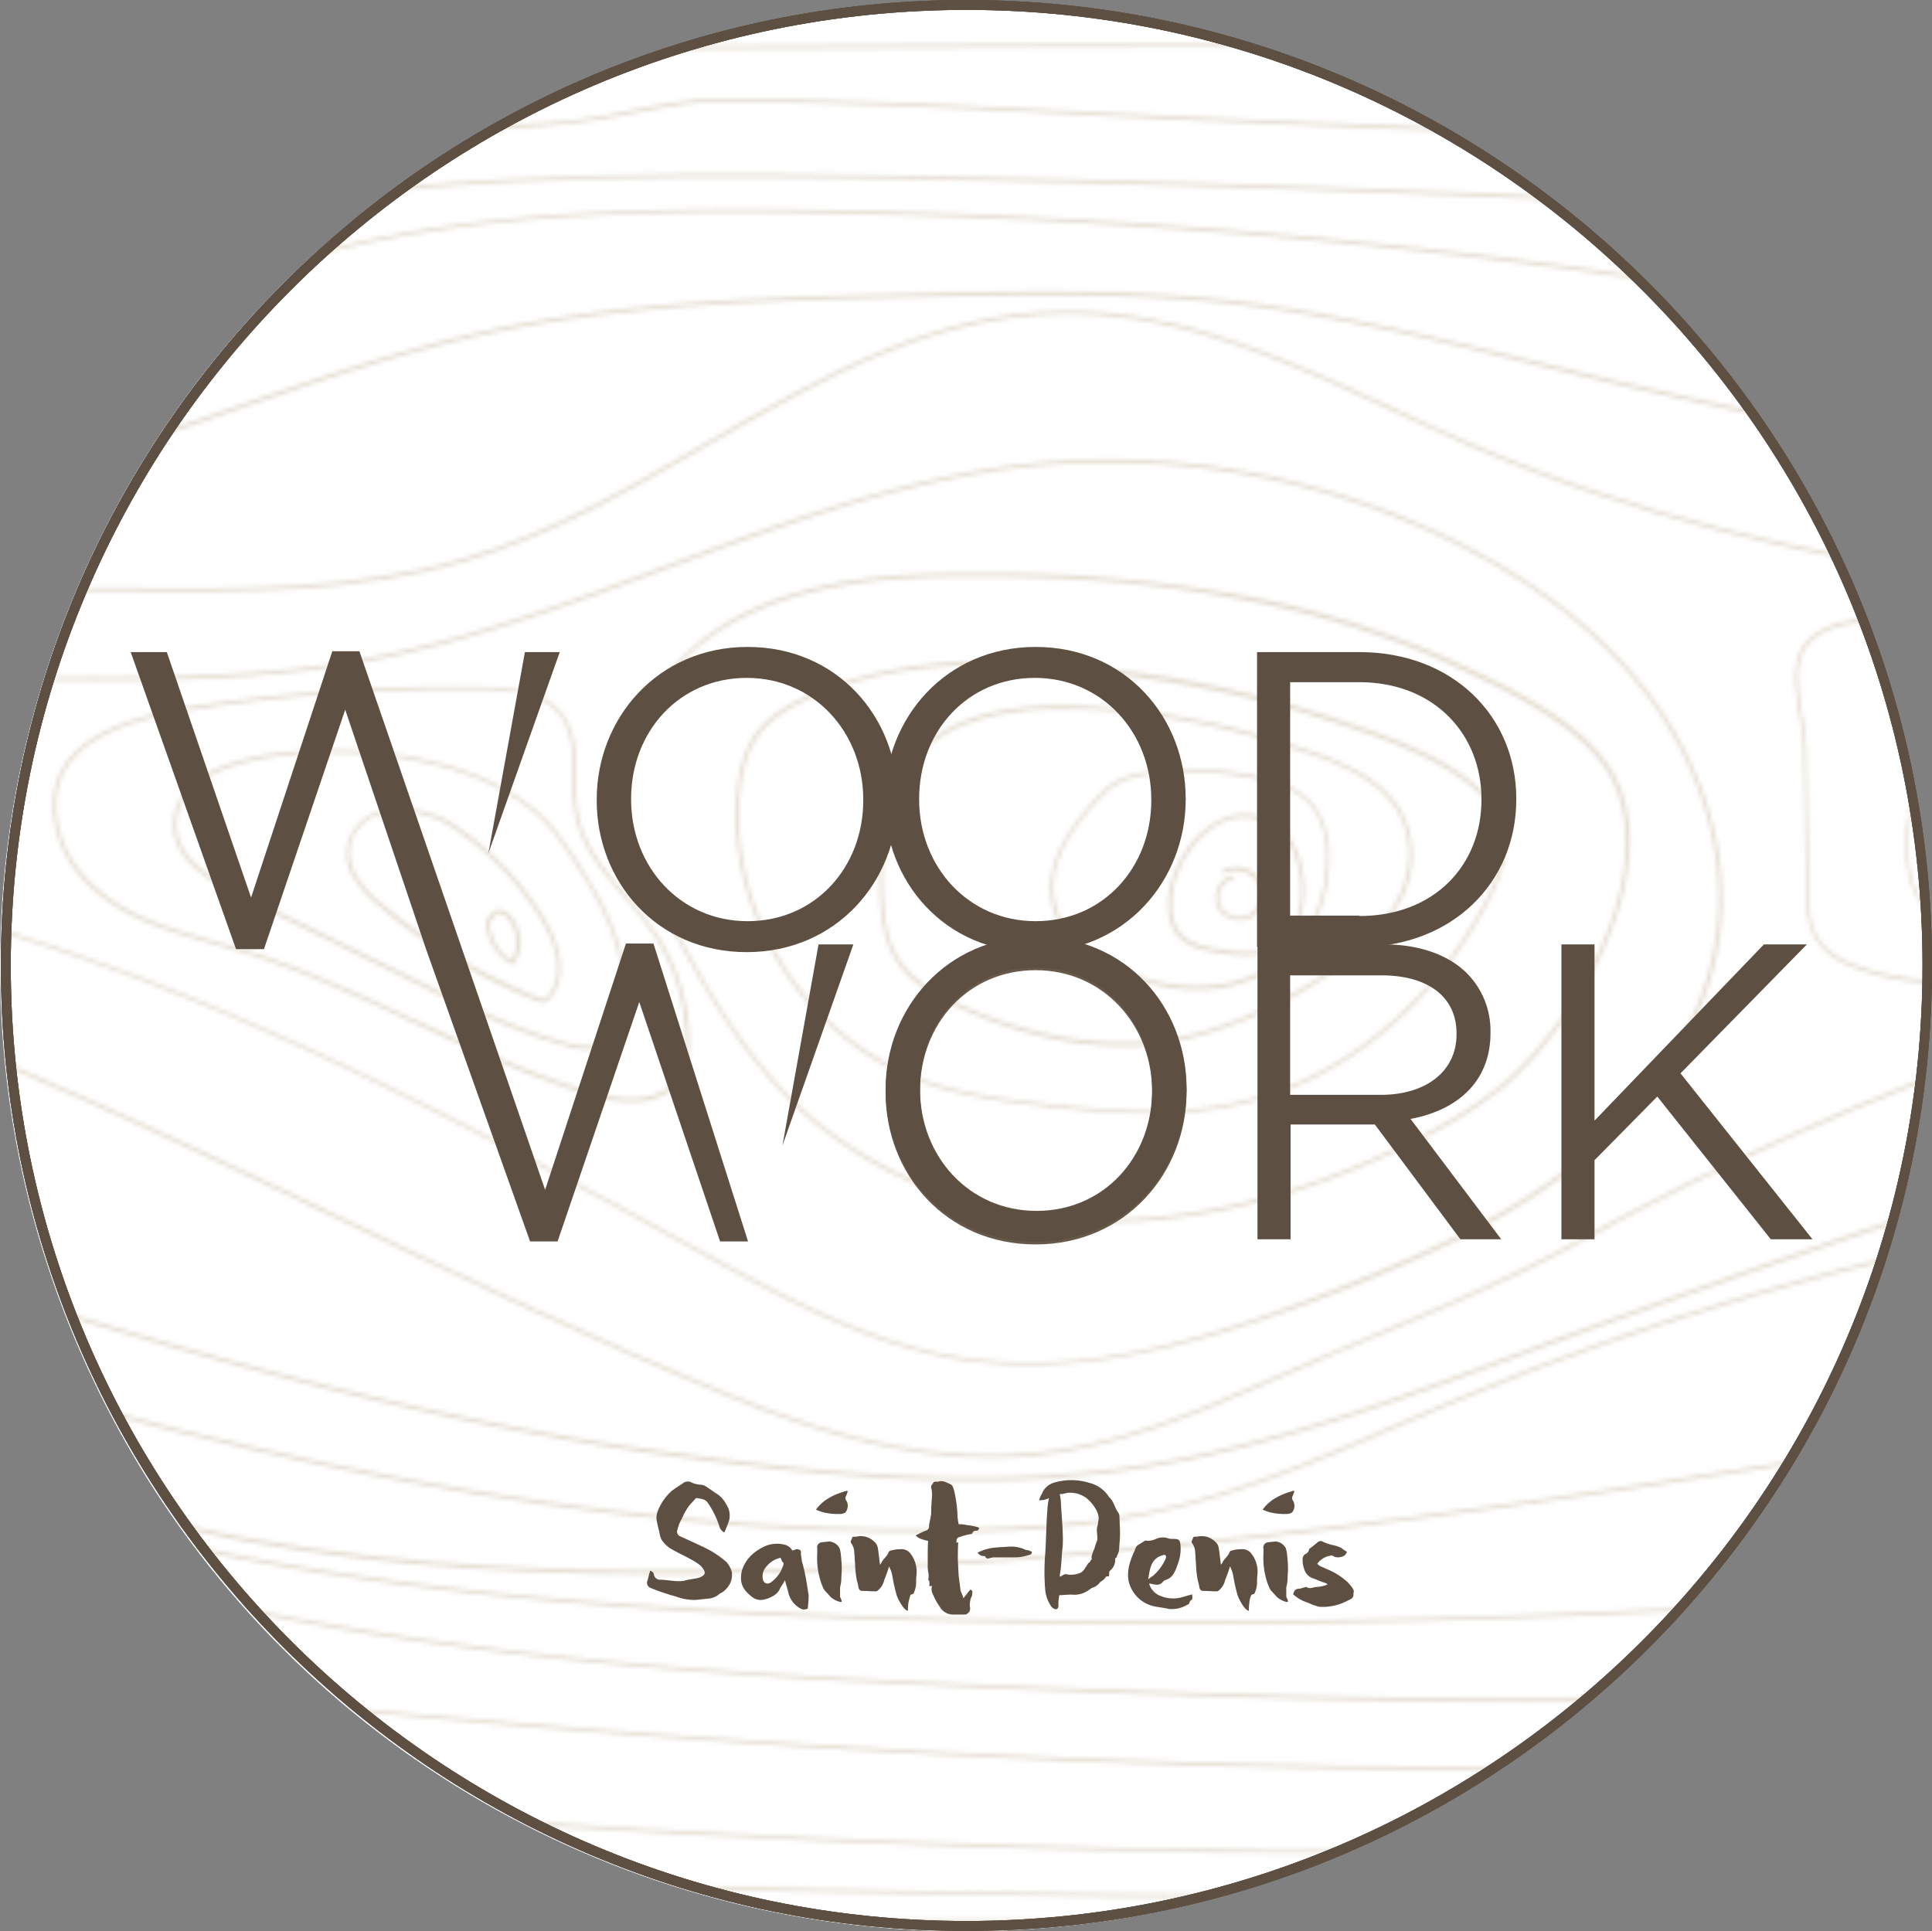 <svg xmlns="http://www.w3.org/2000/svg" xmlns:xlink="http://www.w3.org/1999/xlink" viewBox="0 0 449.4 449.3"><rect x="0" y="0" width="449.4" height="449.3" fill="#808080" stroke="none"/><defs><style>.cls-1,.cls-4{fill:#cbbba0;}.cls-2{fill:#fff;}.cls-3{mask:url(#mask);}.cls-4{fill-opacity:0.5;}.cls-5{fill:#5d5042;}.cls-6{fill:#67594a;}.cls-7{fill:#5d5143;}</style><mask id="mask" x="-138" y="-361.1" width="850.2" height="850.2" maskUnits="userSpaceOnUse"><g id="mask0_307_69" data-name="mask0 307 69"><path class="cls-1" d="M-60.2,196.4a516.93,516.93,0,0,1-55.7-3l.1-.8a517.84,517.84,0,0,0,83.5,2.2c4.9-.3,9.2-.6,13.1-2.5,4.4-2.1,7.3-6.1,7.4-10.1,0-4.7-3.8-8.6-7.6-10.3-4.2-1.9-9.2-2.2-13.6-2.4l-90.7-4.1v-.8l90.7,4.1c4.5.2,9.5.4,13.9,2.4,4.1,1.9,8.1,6,8.1,11.1,0,4.3-3.1,8.6-7.8,10.8-4.1,1.9-8.5,2.3-13.5,2.6C-41.6,196.1-50.9,196.4-60.2,196.4Z"/><path class="cls-1" d="M578.2,141.6H566.4c-65.1-.5-149.4-5.2-224.1-37.6-6-2.6-12.2-5.5-18.1-8.2-24-11.2-48.8-22.7-75.7-22.7H247c-30.5.5-55.6,15.1-82.3,30.5-17.9,10.4-36.5,21.2-56.7,27.1-24.9,7.3-51.3,7.1-76.9,6.9q-80.4-.45-160.9-1v-.8q80.4.45,160.9,1c25.5.2,52,.3,76.7-6.9,20.1-5.9,38.6-16.6,56.5-27,25.6-14.8,52-30.2,82.7-30.6h1.5c27.1,0,52,11.6,76.1,22.8,5.9,2.8,12,5.6,18.1,8.2,74.5,32.3,158.7,37,223.8,37.5,25.9.2,52.3-.3,77.9-.8,19.4-.4,39.4-.8,59.1-.8v.8c-19.7.1-39.7.5-59,.8C622.6,141.2,600.3,141.6,578.2,141.6Z"/><path class="cls-1" d="M230.5,339.2c-18,0-37.4-4.5-60.3-13.9-32.5-13.3-62-27.5-90.7-41.2-24.6-11.8-49.9-23.9-77.4-35.7-26.3-11.3-60.1-18.6-106.4-23.2l.1-.8c46.4,4.6,80.3,12,106.7,23.3,27.5,11.8,52.9,23.9,77.4,35.7,28.6,13.7,58.2,27.9,90.6,41.2,27,11.1,49.2,15.3,69.7,13.4,19.2-1.8,36.9-9.1,56.4-17.8,7-3.1,14.2-6.1,21.8-9.3,16.7-7,34-14.2,48.8-22.5,31.8-17.7,67.2-33.5,108.5-48.2,14.8-5.3,27.3-9.3,40.5-11.9,16.5-3.2,33.3-3.8,52-4.2,15.6-.4,31.4-.6,46.7-.8,20.8-.3,42.3-.7,63.4-1.3v.8c-21.1.6-42.6.9-63.4,1.3-15.3.2-31.1.5-46.7.8-18.7.4-35.4,1-51.9,4.2-13.1,2.5-25.6,6.6-40.4,11.8-41.2,14.8-76.7,30.5-108.4,48.2-14.8,8.3-32.1,15.5-48.9,22.5-7.6,3.2-14.8,6.2-21.7,9.3-19.5,8.7-37.3,16-56.6,17.9C237,339,233.8,339.2,230.5,339.2Z"/><path class="cls-1" d="M686.9,125A1370.72,1370.72,0,0,1,368.6,87.7L355,84.4c-22.4-5.5-45.5-11.1-68.9-13.7-24.8-2.7-50.2-2.1-74.7-1.5-32.2.8-65.5,1.6-97.4,8.4C93,82.1,72.5,89.3,52.7,96.2c-16,5.6-32.6,11.4-49.4,15.7-47.7,12.4-97.2,13.2-135,12.6v-.8c71.9,1.2,109.8-6.1,134.7-12.6,16.8-4.4,33.3-10.1,49.3-15.7,19.8-6.9,40.3-14.1,61.4-18.6,31.9-6.8,65.3-7.7,97.5-8.5,24.6-.6,50-1.2,74.8,1.5,23.4,2.6,46.6,8.3,69,13.7l13.6,3.3a1369,1369,0,0,0,318.1,37.3c6,0,12.1,0,18.1-.1v.8C699,125,693,125,686.9,125Z"/><path class="cls-1" d="M-133.7,107.7v-.8c3.7,0,7.3-.1,11-.2,31.2-.6,64.3-2.4,94.9-10.9,17-4.7,33.4-11.6,49.3-18.2C37,71.1,53.1,64.4,69.7,59.7,105.9,49.4,145,48.4,182,48.7A1505.33,1505.33,0,0,1,378.8,63.8c18.2,2.6,36.6,5.6,54.4,8.5,25.7,4.2,52.3,8.5,78.6,11.7,70.1,8.6,139,9.8,197.1,9.9v.8c-58.2-.1-127.1-1.3-197.2-9.9-26.4-3.2-53-7.5-78.7-11.7-17.8-2.9-36.2-5.9-54.4-8.5A1520,1520,0,0,0,181.9,49.5c-36.9-.4-76,.7-112.1,10.9C53.2,65.1,37.2,71.8,21.7,78.3,5.8,84.9-10.6,91.8-27.7,96.6c-30.7,8.6-63.9,10.3-95.1,11C-126.3,107.6-130,107.7-133.7,107.7Z"/><path class="cls-1" d="M-135.9,85.9v-.8c31.1-1.4,59-4.9,85.1-10.6,14.8-3.2,29.6-7.3,44-11.3C8.4,59,24.1,54.7,39.9,51.3,92.4,40.2,147.1,40,198.7,40.7c82.1,1.1,165.4,4.9,246.1,8.6,86.6,3.9,176.1,8,264.2,8.8v.8c-88.1-.8-177.7-4.9-264.3-8.8-80.6-3.7-164-7.4-246.1-8.6C147.1,40.8,92.4,41,40,52.1,24.3,55.4,8.6,59.8-6.6,63.9c-14.3,4-29.2,8.1-44,11.3C-76.8,81-104.7,84.5-135.9,85.9Z"/><path class="cls-1" d="M-119.5,37.2h-15.6v-.8c69.7.3,140.3-1.4,209.8-4.9l7.8-.4c15.8-.8,32-1.6,48-2.9a122,122,0,0,0,16.4-2.6c6.8-1.3,13.8-2.7,21.3-2.7h.5c27.5.2,55.4,1.6,82.5,3,9.4.5,18.7.9,28.1,1.4,142.6,6.4,287.2,9.1,429.9,8v.8c-142.6,1.2-287.3-1.5-429.9-8-9.4-.4-18.7-.9-28.1-1.4-27-1.4-55-2.8-82.4-3h-.5c-7.4,0-14.4,1.4-21.1,2.7A162.72,162.72,0,0,1,130.7,29c-16,1.3-32.3,2.1-48,2.9l-7.8.4C10.4,35.6-54.8,37.2-119.5,37.2Z"/><path class="cls-1" d="M215.5,356.5c-3.6,0-7.3,0-11-.1-77.7-.8-175.6-21.2-268.7-55.9l.3-.8c93,34.7,190.8,55,268.4,55.9,21.9.2,43.2.1,63.7-4.2,20.2-4.2,39.1-12.5,57.5-20.5,4.5-2,9.2-4,13.8-5.9,87.7-36.8,189.1-55.6,319.1-59.2v.8c-129.9,3.6-231.2,22.4-318.8,59.1-4.6,1.9-9.3,4-13.8,5.9-18.4,8-37.4,16.3-57.7,20.5C251.3,355.8,233.6,356.5,215.5,356.5Z"/><path class="cls-1" d="M274.3,377.9q-36.45,0-72.9-1.2c-48.3-1.6-105.2-4.9-161.1-17.2-24-5.3-47.9-12.3-71-19l-3.8-1.1.2-.8,3.8,1.1c23.1,6.7,46.9,13.7,70.9,19,55.9,12.3,112.7,15.6,161,17.2a2211.44,2211.44,0,0,0,393.3-22.1l.1.8A2215,2215,0,0,1,274.3,377.9Z"/><path class="cls-1" d="M342,411.8q-30.3,0-63.4-1c-79.6-2.4-164.5-8.7-259.5-19l.1-.8c95,10.4,179.8,16.6,259.4,19,91.1,2.8,164.2-.1,230-9.1,12.5-1.7,25.9-3.8,42-6.5l.1.8c-16.1,2.7-29.5,4.8-42,6.5C458.8,408.5,404.8,411.8,342,411.8Z"/><path class="cls-1" d="M314.6,441.6c-77.6,0-154.4-1.9-227-4v-.8c89.8,2.6,186.1,4.9,282.2,3.7,38.4-.5,77.3-1.6,115.5-3.2v.8c-38.3,1.6-77.1,2.7-115.5,3.2C351.5,441.5,333,441.6,314.6,441.6Z"/><path class="cls-1" d="M426.8,463.9c-95.2-.6-191-1.2-284.9-2v-.8c93.8.8,189.7,1.4,284.9,2Z"/><path class="cls-1" d="M707.6,8.9C430.3-4.8,148.9-12.3-128.8-13.2V-14C148.9-13,430.3-5.6,707.6,8.1Z"/><path class="cls-1" d="M694.9-48.1C470-50,174.4-53.1-117.2-60.3v-.8C174.4-53.9,470-50.8,694.9-48.9Z"/><path class="cls-1" d="M155.2,366.3c-43.9,0-79.4-3.3-111.1-10.3-21-4.6-41.7-11.2-61.7-17.6-5.9-1.9-12-3.8-18-5.7l-5.8-1.8.2-.8,5.8,1.8c6,1.9,12.1,3.8,18,5.7,20,6.4,40.7,12.9,61.6,17.5,34.2,7.5,73,10.8,121.9,10.2,109.1-1.3,218.4-19.8,324.1-37.7,47.2-8,96-16.3,144.2-22.9l.1.8c-48.2,6.6-97,14.9-144.2,22.9-105.7,17.9-215,36.4-324.2,37.7C162.4,366.3,158.8,366.3,155.2,366.3Z"/><path class="cls-1" d="M226.5,344.5c-24.9,0-49.4-2.9-71.5-5.9C71.8,327.3-12.2,298-79.7,274.4l.3-.8c67.5,23.6,151.4,52.9,234.5,64.1,32.2,4.4,69.6,8.6,105.6,3.8,32.2-4.3,62.8-15.7,92.5-26.8,6.4-2.4,13.1-4.9,19.6-7.2,134.6-48.6,196.8-65.5,300-70.1v.8c-103.1,4.6-165.2,21.6-299.7,70.1-6.5,2.4-13.2,4.8-19.6,7.2-29.7,11.1-60.4,22.5-92.7,26.8A246.91,246.91,0,0,1,226.5,344.5Z"/><path class="cls-1" d="M355.4,396c-39.1,0-76.9-1.3-111.8-2.7-52.5-2.1-108.3-4.9-162.4-13.9C55,375,28.7,369,3.2,363.3l-20-4.5.2-.8,20,4.5c25.4,5.8,51.7,11.7,77.9,16.1,54.1,9.1,109.8,11.8,162.3,13.9,69.2,2.7,149.7,5.1,229.1-2.1a667.28,667.28,0,0,0,102.4-17.1l.2.8a668.74,668.74,0,0,1-102.5,17.2C433.4,394.7,393.8,396,355.4,396Z"/><path class="cls-1" d="M315.8,431.2c-81,0-166-3.8-258.5-11.5l.1-.8c168.9,14.1,313,15.2,453.5,3.7l.1.8C447.4,428.6,382.9,431.2,315.8,431.2Z"/><path class="cls-1" d="M210.3,447.5q-51.45,0-103.2-.2v-.8c120.9.4,239.2.1,361.8-.8v.8C381.3,447.1,296,447.5,210.3,447.5Z"/><path class="cls-1" d="M365.2,479.7c-52.6-1.4-106.2-1.7-164.1-1v-.8c57.9-.7,111.6-.3,164.1,1Z"/><path class="cls-1" d="M-135.9,67.6v-.8c13.9-.2,26.8-.4,39.5-.4h3.5c12.1.1,40.5.3,45.6-8a1.52,1.52,0,0,0,0-2c-4.8-6.7-54.4-5.9-88.5,1.4l-.2-.8c32.3-7,83.9-8.7,89.4-1.1a2.72,2.72,0,0,1,0,3c-5.3,8.8-34.1,8.5-46.3,8.4h-3.4C-109.1,67.2-122,67.4-135.9,67.6Z"/><path class="cls-1" d="M707.6,19.1C500.5,9.3,305,10.5,98.1,11.8c-75.3.5-153.2.9-230.8.8v-.8c77.6.1,155.5-.4,230.8-.8C305,9.7,500.5,8.6,707.7,18.3Z"/><path class="cls-1" d="M432.2-22c-162.5,0-312-7.9-476.3-16.6-25.7-1.4-51.8-2.7-78.1-4.1v-.8c26.4,1.4,52.4,2.7,78.1,4.1,249.5,13.2,464.9,24.7,743.6,9.2v.8C604.4-24.1,516.5-22,432.2-22Z"/><path class="cls-1" d="M239.4,317.6a104.06,104.06,0,0,1-16.6-1.3c-21.4-3.5-40.8-14.2-59.7-24.6C95.4,254.4,33.8,222.4-34.5,208c-23.5-5-49.6-8.2-79.9-9.7v-.8c30.3,1.6,56.5,4.8,80.1,9.8,68.4,14.5,130,46.5,197.8,83.8,18.8,10.3,38.2,21,59.4,24.5,30.1,5,60.9-5,89.6-16.5,21.9-8.8,39.5-17.1,54.7-29.4,17.9-14.5,29.2-32.9,31.9-51.7,2.6-18.2-3-38.2-15.2-55-10.5-14.4-25.7-26.6-45.3-36.4a181.43,181.43,0,0,0-101.7-17.7c-28.2,3.4-55.3,13.6-81.6,23.4-23.1,8.6-46.9,17.5-71.5,21.9-22.7,4-45.8,4.3-71.4,4.1-46.9-.2-94.4-1.2-141.2-2.8v-.8c46.8,1.6,94.3,2.6,141.2,2.8,25.6.1,48.6-.1,71.3-4.1,24.5-4.4,48.3-13.3,71.3-21.9,26.3-9.8,53.5-20,81.8-23.4A181.33,181.33,0,0,1,339,125.9c19.7,9.9,35,22.2,45.6,36.7,12.4,17,18,37.2,15.4,55.6-2.7,19-14.1,37.6-32.2,52.2-15.3,12.4-33,20.8-54.9,29.6C289.3,309.2,264.3,317.6,239.4,317.6Z"/><path class="cls-1" d="M257.3,284.4h-1.4c-26.9-.3-52.5-9.9-70.1-26.3-15-14-24.5-32.4-33.7-50.2-2.8-5.4-5.6-10.9-6.9-16.9-1.9-8.9-.2-18.3,5-27.2a55,55,0,0,1,20.6-20c16.7-9.2,36.6-10.5,55.6-10.5v0h1a335.74,335.74,0,0,1,60,4.9A209.89,209.89,0,0,1,338,153.7l1,.5c11.2,5.2,26.6,12.4,34.3,22.6,16.7,22.2-6.1,62.2-24.1,76.6a105,105,0,0,1-19.8,12.2C304.6,278.1,280.4,284.4,257.3,284.4Zm-30-150.2h-1c-18.9,0-38.6,1.3-55.2,10.4-20.6,11.3-28.2,31.8-25.1,46.3,1.3,5.9,4.1,11.4,6.8,16.7,9.1,17.7,18.6,36.1,33.5,49.9,17.5,16.3,42.8,25.8,69.6,26.1h1.4c23,0,47.1-6.3,71.6-18.6a108.11,108.11,0,0,0,19.6-12.1c17.8-14.2,40.4-53.6,24-75.4-7.6-10-22.8-17.2-34-22.3l-1-.5c-14.8-6.9-31.7-12.1-50.4-15.5C269,135.8,249.4,134.2,227.3,134.2Z"/><path class="cls-1" d="M267.6,259.1a222.62,222.62,0,0,1-24.7-1.7c-9.8-1.1-19.3-2.3-28.3-5.5-26.8-9.6-45.5-38.3-43.3-66.7.5-6.2,1.8-10.7,4.2-14.2,3.3-4.8,8.6-7.5,12.9-9.4,23.7-10.4,51.3-8.4,72.7-5.6a255.5,255.5,0,0,1,47.6,10.5l1.6.5c11.4,3.8,27.1,9,35.5,18.1,7.9,8.6,4,18.5-1.3,27.9-13.2,23.3-34,39.4-57.1,44.2A94.89,94.89,0,0,1,267.6,259.1ZM230.7,154.7c-20.9,0-33.2,3.9-42,7.7-4.2,1.8-9.3,4.5-12.5,9.1-2.3,3.4-3.6,7.7-4.1,13.8-2.1,28.1,16.3,56.4,42.8,65.9,8.9,3.2,18.4,4.4,28.1,5.5,14.4,1.6,29.7,2.9,44.2-.2,22.9-4.8,43.5-20.8,56.6-43.8,5.2-9.2,9-18.8,1.4-26.9-8.2-8.9-23.8-14.1-35.2-17.8l-1.6-.5c-13.8-4.6-29.3-8-47.5-10.4A197.49,197.49,0,0,0,230.7,154.7Z"/><path class="cls-1" d="M261.3,243.4c-12.6,0-26.1-3.2-39.2-9.4-5-2.3-10.5-5.4-13.7-10.5s-3.7-11.6-3.8-17.3c-.2-9.7.3-19.7,5.6-27.6,7.1-10.5,21-15.3,41.4-14.4a176.78,176.78,0,0,1,44.9,7.8c.7.2,1.5.5,2.2.7,10.5,3.2,24.8,7.7,28.7,19.2a22,22,0,0,1-2,18.3c-8.6,15.5-33.2,27.6-48,31.2A60.73,60.73,0,0,1,261.3,243.4ZM246.8,165c-17.5,0-29.6,4.7-35.9,14.1-5.2,7.7-5.7,17.6-5.5,27.1.1,5.5.6,11.9,3.7,16.8s8.5,7.9,13.3,10.2c18.8,8.8,38.2,11.5,54.8,7.4,14.6-3.6,39.1-15.5,47.5-30.8,3.2-5.9,3.9-11.8,1.9-17.7-3.7-11.1-17.8-15.5-28.2-18.6-.8-.2-1.5-.5-2.2-.7a175.25,175.25,0,0,0-44.7-7.8Z"/><path class="cls-1" d="M278.4,230.3a40.2,40.2,0,0,1-10.2-1.3c-6.5-1.7-11.3-3.7-15.1-6.5-4.9-3.6-8.1-8.7-8.7-13.8-1.1-8.7,4.9-16.6,9.4-21.8,1.9-2.2,4.2-4.6,7.1-5.8,8.9-3.8,27.2-2.2,35.8.5,8,2.5,12.2,8.1,12.5,16.4.4,10.6-3.4,19.7-10.6,25.6A32.1,32.1,0,0,1,278.4,230.3Zm-2.6-50.7c-5.6,0-10.9.6-14.6,2.2-2.8,1.2-5,3.5-6.8,5.6-4.5,5-10.3,12.7-9.2,21.1.6,4.9,3.7,9.7,8.4,13.2,3.7,2.7,8.4,4.8,14.8,6.4,11.2,2.8,22.1.9,29.8-5.3,7-5.7,10.7-14.5,10.3-24.9-.3-7.9-4.3-13.2-11.9-15.6A80.85,80.85,0,0,0,275.8,179.6Z"/><path class="cls-1" d="M290.2,222.3a41.82,41.82,0,0,1-6.1-.5c-4-.6-7.8-1.3-10.2-4.1-1.9-2.3-2.6-5.7-2-10,1-6.9,5.7-13.8,11.5-16.8a13.12,13.12,0,0,1,12.6.2c3.7,2,6.4,6.7,7.2,12.7.8,6.4-.7,12.5-4,15.6C296.8,221.6,293.5,222.3,290.2,222.3Zm-.7-32.1a13,13,0,0,0-5.7,1.4c-5.4,2.8-10.1,9.5-11,16.1-.4,2.8-.4,6.7,1.8,9.3s5.8,3.3,9.7,3.9c5.1.7,10.8,1.2,14.4-2.2,3.1-2.9,4.5-8.7,3.7-14.8-.8-5.7-3.3-10.2-6.8-12.1A13.87,13.87,0,0,0,289.5,190.2Z"/><path class="cls-1" d="M288.3,214.1a7.72,7.72,0,0,1-1.5-.2,5.2,5.2,0,0,1-3.6-2.8,5.43,5.43,0,0,1,.2-4.8,5.05,5.05,0,0,1,3.7-2.7l.1.8a4.6,4.6,0,0,0-3.3,6.3,4.77,4.77,0,0,0,3.1,2.4,4.91,4.91,0,0,0,4.1-.7,5.16,5.16,0,0,0,2-3.4,5.72,5.72,0,0,0-.9-4.1,6.12,6.12,0,0,0-7.6-1.6l-.4-.7a6.48,6.48,0,0,1,9.8,6.5,6.18,6.18,0,0,1-2.4,4A5.58,5.58,0,0,1,288.3,214.1Z"/><path class="cls-1" d="M146.9,256.4a36,36,0,0,1-10.6-1.8c-13.7-4.3-26.9-10.4-39.6-16.4-13.1-6.1-26.6-12.4-40.6-16.7-2.1-.6-4.2-1.2-6.4-1.8-6.3-1.8-12.7-3.6-18.7-6.5-5.3-2.6-14.7-8.6-17.7-19-1.8-6.3-1.2-11.7,1.6-16.1,5.9-9.2,20.3-12.3,30.6-13.9a403.17,403.17,0,0,1,66.8-4.4c7.2.1,14.4,1,18.5,6.2,3.2,4.2,3.2,9.6,3.2,14.8a46.83,46.83,0,0,0,.5,8.4c1.3,7.4,6.2,13.1,11.3,19.2a101.53,101.53,0,0,1,7,8.9,46.39,46.39,0,0,1,7.6,24.8c0,2.6-.2,6.4-2.2,9.3C155.6,255.1,151.3,256.4,146.9,256.4Zm-41.4-95.9A398.29,398.29,0,0,0,45.7,165c-10.2,1.5-24.3,4.6-30.1,13.5-2.7,4.2-3.2,9.4-1.5,15.4,2.9,10.1,12,15.9,17.2,18.5,5.9,2.9,12.3,4.7,18.5,6.5l6.4,1.8C70.3,225,83.8,231.3,97,237.4c12.7,5.9,25.9,12.1,39.5,16.3,4.7,1.5,16.3,4.2,21-3,1.9-2.8,2-6.4,2-8.8a45.63,45.63,0,0,0-7.4-24.3,83.48,83.48,0,0,0-6.9-8.8c-5-5.9-10.2-11.9-11.5-19.6a48.51,48.51,0,0,1-.5-8.5c0-5.3,0-10.4-3-14.3-3.9-5-10.9-5.8-17.9-5.9Z"/><path class="cls-1" d="M136.5,244.2a18.51,18.51,0,0,1-4.7-.8c-12.2-3.3-23.8-9-34.9-14.5L55.3,208.4c-6.6-3.3-15.4-8.6-15-16.9a12.88,12.88,0,0,1,4.6-9.3c9.3-8.1,31-8.4,42.4-7.3,27.2,2.6,38.8,13.6,43.2,19.9,8.8,12.5,17.8,27,14.2,41.7-.9,3.6-2.6,6.1-4.9,7.2A9.46,9.46,0,0,1,136.5,244.2ZM41.1,191.5c-.3,7.8,8.2,12.9,14.6,16.1l41.6,20.5c11.1,5.5,22.6,11.2,34.8,14.5,2.4.6,5.1,1.2,7.4.2,2.6-1.2,3.8-4.3,4.4-6.6,3.6-14.3-5.4-28.7-14-41-4.4-6.2-15.7-17-42.6-19.5-11.3-1.1-32.7-.8-41.7,7.1A11.24,11.24,0,0,0,41.1,191.5Z"/><path class="cls-1" d="M126.3,233.2a5.77,5.77,0,0,1-1.4-.3,131.91,131.91,0,0,1-36.4-21.8,25.82,25.82,0,0,1-6.4-7.1,10.24,10.24,0,0,1-.7-9.4,11.15,11.15,0,0,1,7.2-6c5.8-1.6,12.7.4,16.6,2.9a69.67,69.67,0,0,1,21.2,21.7c2.2,3.6,6.7,12.5,1.8,18.8a3.39,3.39,0,0,1-1.6,1.2ZM93,188.8a19.31,19.31,0,0,0-4.2.5,10.08,10.08,0,0,0-6.7,5.5c-1.2,2.5-.9,5.7.7,8.7a23.91,23.91,0,0,0,6.2,6.8A133,133,0,0,0,125.2,232a3.45,3.45,0,0,0,1.3.3,1.94,1.94,0,0,0,1.1-.8c4.6-5.9.2-14.4-1.9-17.8a68.83,68.83,0,0,0-20.9-21.4A22.47,22.47,0,0,0,93,188.8Z"/><path class="cls-1" d="M119.3,224.5l-.3-.2a11.08,11.08,0,0,1-5.8-10.9l.8.1a1.85,1.85,0,0,1,.2-.7,2.2,2.2,0,0,1,1.6-1.2,3.34,3.34,0,0,1,2.8,1.3,9,9,0,0,1,1,11.2ZM114,213.9a10.24,10.24,0,0,0,5,9.4,8.3,8.3,0,0,0-1.1-9.8,3,3,0,0,0-1.9-1h-.2a1.07,1.07,0,0,0-.9.7.85.85,0,0,0,0,.7l-.7.4C114.1,214.2,114.1,214.1,114,213.9Z"/><path class="cls-1" d="M452.4,228.9a61.53,61.53,0,0,1-19.1-3c-3.6-1.2-8.6-3.2-11.1-7.6-2-3.4-2-7.5-2.1-11l-.2-11.8c-.1-7-.2-14.1-.4-21.1a59.59,59.59,0,0,0-.9-7.6c-.8-4.7-1.5-9.6-.6-13.2,3.4-13.9,29.5-9.8,42.1-7.8,1.4.2,2.6.4,3.6.5,51.3,7.1,104,7.6,155.2,7.6h22.5c19.4,0,39.3.1,58.8.5v.8c-23.3-.6-47.1-.5-70.1-.5-54.8,0-111.5.1-166.6-7.6-1-.1-2.3-.3-3.6-.5-12.3-1.9-37.9-5.9-41.2,7.2-.9,3.5-.1,8.3.6,12.9a61,61,0,0,1,.9,7.7c.1,7,.2,14.1.4,21.1l.2,11.8c.1,3.5.1,7.4,2,10.6,2.4,4.1,7.2,6.1,10.6,7.2a61.19,61.19,0,0,0,33.4,1.2,99.61,99.61,0,0,0,11.3-3.7c1.8-.7,3.7-1.3,5.6-2,28-9.3,58.3-8.1,87.5-7l3.7.1c35.4,1.3,71.4,1.8,106.9,1.5v.8c-35.5.3-71.5-.1-107-1.5l-3.7-.1c-29.2-1.1-59.4-2.2-87.2,7-1.9.6-3.7,1.3-5.6,1.9-3.7,1.3-7.5,2.7-11.4,3.7A53.93,53.93,0,0,1,452.4,228.9Z"/><path class="cls-1" d="M471.3,219.4a46.94,46.94,0,0,1-12.8-1.7c-4.9-1.4-8.6-3.6-11-6.5a18.87,18.87,0,0,1-3.8-9.2,33.61,33.61,0,0,1,13-32.3c11.2-8.2,25.4-8.5,41.4-8.1,20.4.5,41,1,61.1,1.3,35.6.6,71.8,1,107.4,1.1h.1c1.7,0,4.1-.2,6.8-.4,7.4-.6,17.5-1.4,24.2.9l-.3.8c-6.6-2.2-16.6-1.4-23.9-.8-2.8.2-5.1.4-6.9.4h-.1c-35.7-.1-71.8-.5-107.5-1.1-20.1-.3-40.7-.8-61.1-1.3-15.9-.4-30-.1-40.9,7.9a32.57,32.57,0,0,0-12.7,31.5,18.23,18.23,0,0,0,3.7,8.8c2.3,2.8,5.8,4.9,10.6,6.2,13.4,3.8,27.6.3,41.3-3.2,3.3-.8,6.7-1.7,10-2.4,26.3-5.8,53.7-4.8,80.1-4,14.2.5,29,1,43.4.4,12.7-.5,29.1-1.9,44-8.3a80.35,80.35,0,0,0,12.2-6.6l.5.7a88.86,88.86,0,0,1-12.3,6.7c-14.9,6.5-31.5,7.9-44.3,8.4-14.4.5-29.2.1-43.4-.4-26.4-.9-53.8-1.8-79.9,3.9-3.3.7-6.7,1.6-9.9,2.4C490.7,217,481,219.4,471.3,219.4Z"/><path class="cls-1" d="M497.4,203.6q-3.75,0-7.5-.3c-3.5-.3-7.9-1.1-10.5-4.1-3.2-3.6-2.7-9.2-.5-12.8,2-3.3,5.4-6,10.4-8.3,10.9-4.9,23.1-5.6,34.7-5.8,20.2-.5,40.8.3,60.7,1,27.7,1,56.4,1.9,84.6-.2l.1.8c-28.2,2.1-56.9,1.1-84.7.2-19.9-.7-40.4-1.4-60.6-1-11.5.3-23.6.9-34.3,5.8-4.8,2.2-8.1,4.8-10,7.9-2,3.4-2.5,8.5.4,11.8,2.5,2.8,6.6,3.5,10,3.8,10,.9,20.2-.3,30.1-1.4,3.3-.4,6.8-.8,10.2-1.1,16.2-1.5,32.8-1.2,48.8-.9s32.3.6,48.4-.8c6.4-.6,13.7-1.5,19.8-5.2,5.4-3.3,10.3-9.8,9.2-16.9l.8-.1c1.1,7.5-4,14.3-9.6,17.7-6.3,3.8-13.7,4.8-20.2,5.4-16.1,1.5-32.6,1.2-48.5.8s-32.5-.6-48.7.9c-3.4.3-6.8.7-10.2,1.1A218.44,218.44,0,0,1,497.4,203.6Z"/><path class="cls-1" d="M518.4,196c-5.1,0-9.9-.6-11.1-2.9-1.8-3.4,4.1-10.7,6.3-12.3,6-4.1,14.2-2,21.4-.2,2,.5,3.9,1,5.7,1.3,4.1.8,9.2.8,14.6.8,10.8,0,22,0,28.5,5.8a6,6,0,0,1,1.9,4.8,2.82,2.82,0,0,1-1.5,2,12.23,12.23,0,0,1-1.7.3c-17.2.2-34.6.2-51.6,0-.8,0-2.4.1-4.1.2C524.2,195.8,521.3,196,518.4,196Zm3.9-16.7a14.44,14.44,0,0,0-8.2,2.2c-2.5,1.7-7.5,8.5-6.1,11.2,1.7,3.1,12.7,2.5,18.6,2.1,1.8-.1,3.2-.2,4.2-.2,17,.3,34.4.3,51.6,0a3.18,3.18,0,0,0,1.4-.2,1.52,1.52,0,0,0,1-1.3,5.06,5.06,0,0,0-1.6-4c-6.3-5.6-17.3-5.6-28-5.6-5.4,0-10.6,0-14.7-.8-1.8-.3-3.7-.8-5.7-1.3C530.7,180.4,526.3,179.3,522.3,179.3Z"/><path class="cls-1" d="M684.6-80.4c-262.7-7.1-529.2-9.6-792-7.4v-.8c262.8-2.2,529.2.3,792,7.4Z"/><path class="cls-1" d="M617.7-90.2c-110.6,0-222-2.4-332.1-7.2h-.2l-.1-.2a2.91,2.91,0,0,1-.3-3.1c1-2.2,4.6-3.9,7.4-4.3l137.4-16.1c28.6-3.4,58.2-6.8,87.6-5.5,27.1,1.2,54.4,6.5,80.9,11.7,25.4,4.9,51.6,10,77.5,11.4v.8c-25.9-1.4-52.2-6.5-77.6-11.4-26.4-5.1-53.7-10.4-80.7-11.6-29.3-1.3-58.9,2.2-87.5,5.5L292.6-104.1c-2.6.3-5.9,1.8-6.8,3.8a2.24,2.24,0,0,0,.1,2.1c130.9,5.7,263.8,8,394.9,6.9v.8C659.8-90.3,638.7-90.2,617.7-90.2Z"/><path class="cls-1" d="M287.1,489.1C52.7,489.1-138,298.4-138,64S52.7-361.1,287.1-361.1,712.2-170.4,712.2,64,521.4,489.1,287.1,489.1Zm0-845.9C55-356.8-133.8-168-133.8,64S55,484.8,287,484.8,707.8,296,707.8,64,519.1-356.8,287.1-356.8Z"/></g></mask></defs><g id="Calque_2" data-name="Calque 2"><g id="Calque_1-2" data-name="Calque 1"><circle class="cls-2" cx="224.5" cy="224.8" r="224.5"/><g class="cls-3"><circle class="cls-4" cx="224.7" cy="224.8" r="224.5"/></g><path class="cls-5" d="M167.4,355.3a20.65,20.65,0,0,0-2.7-5.6c-.6-1-1.6-1-2.6-1.2a.44.44,0,0,0-.3.1c-.5.6-1.1,1.2-1.6,1.8a16.41,16.41,0,0,0-1.6,2.9,8.72,8.72,0,0,0-1,2.5,1.2,1.2,0,0,0,.6,1.6c1.6.7,3.3,1.5,5,2.3a23,23,0,0,1,5.8,3.7,5.9,5.9,0,0,1,1.2,2.2,4.5,4.5,0,0,1-.4,2.8,5.46,5.46,0,0,1-1.9,2.1,2.77,2.77,0,0,0-.8.5,4.44,4.44,0,0,1-2.4.9l-2.9.3a12.4,12.4,0,0,1-4.6-.8c-.7-.2-1.5-.4-2.3-.7-1.1-.3-2.3-.8-3.6-1.3a1.29,1.29,0,0,1-.7-1.7,9.36,9.36,0,0,0,.4-1.6,1.45,1.45,0,0,0,.2-.7c.6.2.8.4.9.9a1.46,1.46,0,0,0,1.6,1.2c1.6,0,4.4.7,5.9.1.4-.1,2.5-.4,3.1-.6,1.4-.6,1.6-1.1.6-2.4s-5.2-3.1-6.7-4a6.92,6.92,0,0,1-2.7-2.4,4.8,4.8,0,0,1-.5-1.7c-.2-.7-.4-1.6-.6-2.5a4.12,4.12,0,0,1,.1-2.2,12.08,12.08,0,0,1,3.4-5c.8-.6,1.6-1.1,2.5-1.7a1.81,1.81,0,0,1,2.1-.2,5.85,5.85,0,0,0,2.2.5,2.85,2.85,0,0,1,1.4.6c.6.4,1.2.8,1.9,1.3a6.39,6.39,0,0,1,2.6,2.8,4.47,4.47,0,0,1,.5,3.9c-.3.8-.6,1.6-1,2.5A2.08,2.08,0,0,1,167.4,355.3Z"/><path class="cls-5" d="M181.5,369.4a3.55,3.55,0,0,1-1.7,1.9,6.67,6.67,0,0,1-2.6.9,3.33,3.33,0,0,1-2.4-.8c-1.7-1.4-3-2.9-2.2-6.1a8.45,8.45,0,0,1,2.5-3.8,11.27,11.27,0,0,1,3.1-1.9,7.15,7.15,0,0,1,4.1-.3,2.89,2.89,0,0,1,2,1.4,4.65,4.65,0,0,0,.9-.3c.8,0,1.2.2,1.1,1,0,.6.2,1.1.2,1.7a43.11,43.11,0,0,1,1.1,4.9c.2,1.1.3,2.1.5,3,0,1.1-.1,2.2-.2,3.2a1.72,1.72,0,0,1-1.7,0,5.65,5.65,0,0,1-2.8-3.6c-.2-.9-.5-1.7-.8-3A20.62,20.62,0,0,1,181.5,369.4Zm-3.1-5.1a3.36,3.36,0,0,0-1,2.8c.1,1.1.9,1.6,1.8,1.1a7.8,7.8,0,0,0,2.9-3.8c.2-.4.3-1-.2-1.1a.37.37,0,0,0-.1-.3c0-.2-.2-.4-.2-.6A5.55,5.55,0,0,0,178.4,364.3Z"/><path class="cls-5" d="M196.8,348a.9.9,0,0,0,0,1,2.39,2.39,0,0,1-.2,2.9,2.93,2.93,0,0,1-1,.3,15,15,0,0,1-4.2-.4,16.59,16.59,0,0,1-1.6-.6c1.8-2.5,4.4-3.6,7.2-4.4a.31.31,0,0,0,.2.1A6.6,6.6,0,0,1,196.8,348Zm-1.6,24.6a5,5,0,0,1-2.2-1.3c-.5-.7-1.3-1.2-1.6-2.1a11.22,11.22,0,0,1-.5-1.3,18.16,18.16,0,0,1-.8-6.6v-1a1.2,1.2,0,0,1,1-1.5c.6-.1,1.2-.1,1.7-.2a2.92,2.92,0,0,1,2.5,1.6,7.58,7.58,0,0,1,.3,1.6c.1,1,.2,2,.2,3s-.1,1.7-.1,2.7a11.27,11.27,0,0,1-.3,1.8v2.1c0,.2.2.4.2.5a3.1,3.1,0,0,1,.2.7A.64.64,0,0,1,195.2,372.6Z"/><path class="cls-5" d="M211.3,372.9a10.87,10.87,0,0,0-.1,1.8H211a3.45,3.45,0,0,1-.9-.8,11.74,11.74,0,0,1-1.5-2.7,39.27,39.27,0,0,1-1-4.4,7.54,7.54,0,0,0-.8-2.4,28.27,28.27,0,0,1-1.1,3.1,4.36,4.36,0,0,1-1.5,2.5.84.84,0,0,1-.7.2c-1,0-1.9-.1-2.9-.1-.5,0-.7-.2-.9-.7a11.63,11.63,0,0,0-.4-1.8,23.28,23.28,0,0,1-.4-3.8c-.1-.9-.1-1.8-.2-2.8a3.72,3.72,0,0,0-.7-2c-.3-.4.1-.8.2-1.2s.4-.3.8-.3c.2,0,.4-.1.7-.1a4.32,4.32,0,0,1,3.6,1.2,2.36,2.36,0,0,1,.9,1.6c.2,1.2.3,2.4.5,3.8a2.09,2.09,0,0,0,.4-.6c.4-.8,1.3-1.4,1.6-2.3a.68.68,0,0,1,.6-.4,7.61,7.61,0,0,1,2.1-.3,2.65,2.65,0,0,1,2.2.8,6.87,6.87,0,0,1,1.6,5,13.4,13.4,0,0,0-.1,2,6.08,6.08,0,0,1-.6,2.5c0,.1-.4.2-.7.3A18,18,0,0,0,211.3,372.9Z"/><path class="cls-5" d="M226.2,370.4c-.1.3,0,.8-.2,1a4.88,4.88,0,0,0-.4,2.4,1.38,1.38,0,0,1-.8,1.7.31.31,0,0,1-.2.1h-3.1a3.55,3.55,0,0,1-2.9-1.8,14.28,14.28,0,0,1-1.5-2.7,2.69,2.69,0,0,1-.3-2.2,1.27,1.27,0,0,1-.6.1c-.1-.5.2-1.1-.3-1.5a3.66,3.66,0,0,0,0-1.8,10.87,10.87,0,0,1-.1-1.8V362c0-.6,0-2.8.1-3.5-.9-.3-2.1-.4-2.9-1.3a24,24,0,0,1,2.3-1.1,1,1,0,0,0,.8-1.1c0-.5.5-2.4.5-3,0-1.4.1-2.7.2-4a6.15,6.15,0,0,0-.2-1.9c-.1-.5.2-.7.4-1,.2-.5.6-.4.9-.4h.3c1.1-.4,2,.2,2.9.6.5.2.6.8.8,1.3a32.34,32.34,0,0,1,.8,5.3,12.53,12.53,0,0,0,.3,2.7,6.15,6.15,0,0,1,1.9.2,11.93,11.93,0,0,1,2.6.5l.3.2c-.1.2-.2.3-.3.5a.75.75,0,0,1-.5.1.82.82,0,0,0-.8.5c0,.2-.3.3-.6.3a18,18,0,0,0-2.2.6c-.8.2-1,.6-.9,1.4.2,0,.2-.1.3-.1s.1.1.1.2c-.1.7-.1,3.2-.1,4,.1,1.2.1,2.3.2,3.5s.3,2.2.4,3.3c.1.6.5,1.2.7,2,.6-.7,1-1.3,1.6-2C225.9,369.9,226.2,370,226.2,370.4Z"/><path class="cls-5" d="M231.8,360c.9-.1,1.9-.1,2.9-.2a8,8,0,0,1,4,.8,2,2,0,0,1,.9.2,2.19,2.19,0,0,1,.5.3c-.1.1-.2.4-.3.5a15.45,15.45,0,0,1-2.3.6,14.77,14.77,0,0,1-2.1.1H231a4.33,4.33,0,0,1-.5.1c-.6.2-1,.3-1.3-.2,0-.2-.2-.2-.4-.2a1.72,1.72,0,0,1-1.4-.8A11.1,11.1,0,0,1,231.8,360Z"/><path class="cls-5" d="M241.7,349a7.74,7.74,0,0,1,.7-1.6,4.2,4.2,0,0,1,1.4-1.8,4.76,4.76,0,0,1,1.8-.8,14.14,14.14,0,0,1,7.9.2,7.47,7.47,0,0,1,4.5,3.3c1.1.9,1.3,2.6,2.2,3.7a2.35,2.35,0,0,1,.2.8c0,.9.2,3.9.1,4.8,0,.5-.2,2.7-.2,3.1,0,.2-.2.5-.2.7a3.33,3.33,0,0,0-.3.6.4.4,0,0,1-.2.4c-.2,0-.2.3-.2.5a3.17,3.17,0,0,1-1.2,2.5c-.2.1-.2.5-.2.8s0,.7-.5.5c-.1,0-.3.2-.4.3-.3.6-1,.8-1.4,1.3a3.37,3.37,0,0,1-1.7,1.1c-.3.2-.7.5-1.2.8a5.74,5.74,0,0,1-2.9.8,8.55,8.55,0,0,0-1.6,0c-.6,0-1.2.1-1.9.1a11.14,11.14,0,0,0-.2,1.7v.9c-.1.6-.5.8-.9.6a1.71,1.71,0,0,1-.9-.8,7.92,7.92,0,0,1-1.3-4,49.48,49.48,0,0,1,0-7.7c.2-2.2.3-8,.5-10.1a18.65,18.65,0,0,1,.4-3.2A4.36,4.36,0,0,1,241.7,349Zm6.2,17.2a5.43,5.43,0,0,0,3.6-.4,3.06,3.06,0,0,0,1-1.2c.3-.2.5-1,.9-1.1.2-.2.3-.6.6-.8-.4-.3.5-2.3.6-2.5a12.66,12.66,0,0,1,.6-1.8c.2-.5-.2-2.5,0-3.1s.2-1,.3-1.6c.4-1.7-1.4-4.1-2.8-5.2a6.42,6.42,0,0,0-4.5-1.2,7.44,7.44,0,0,1-1.7.3,11.21,11.21,0,0,1,.3,2.4c.1,2.2.7,8.2.3,10.5-.2,2-.2,4-.6,6,0,.1.1.2.1.3C247.2,366.5,247.5,366.2,247.9,366.2Z"/><path class="cls-5" d="M270,371.3a7.77,7.77,0,0,0,5.2.2l2.1-.6c0,.5.3,1.1-.3,1.4-.2.1-.2.3-.3.5s-.2.5-.5.5a6.89,6.89,0,0,1-4.3,1c-1.2-.3-2.6-.4-3.8-.7a7.8,7.8,0,0,1-5.6-5.9c-.4-2.5.4-4.8,1.5-7.1a2,2,0,0,1,.6-1.1c.5-.3,1.1-.7,1.8-1.1a4.42,4.42,0,0,0,2.5-.4,3.9,3.9,0,0,1,2.6-.2,3.4,3.4,0,0,0,1.4.2c1.4,0,1.6.3,1.7,1.6a9.7,9.7,0,0,1-.7,4.4,8.56,8.56,0,0,1-1.1,2.4,3.39,3.39,0,0,1-1.8,1.2,1,1,0,0,0-.5.4,1.81,1.81,0,0,1-1.9.6c-.4,0-.8-.2-1.3-.2A4.35,4.35,0,0,0,270,371.3Zm-1.8-4.7a11.38,11.38,0,0,0,2.9-3.9c.2-.5.2-.8-.2-1-3,.6-3.4,2.8-3.8,5.7A7.63,7.63,0,0,1,268.2,366.6Z"/><path class="cls-5" d="M290.6,372.9a10.87,10.87,0,0,0-.1,1.8h-.2a3.45,3.45,0,0,1-.9-.8,11.74,11.74,0,0,1-1.5-2.7,39.27,39.27,0,0,1-1-4.4,7.54,7.54,0,0,0-.8-2.4,28.27,28.27,0,0,1-1.1,3.1,4.36,4.36,0,0,1-1.5,2.5.84.84,0,0,1-.7.2c-1,0-1.9-.1-2.9-.1-.5,0-.7-.2-.9-.7a11.63,11.63,0,0,0-.4-1.8,23.28,23.28,0,0,1-.4-3.8c-.1-.9-.1-1.8-.2-2.8a3.72,3.72,0,0,0-.7-2c-.3-.4.1-.8.2-1.2s.4-.3.8-.3c.2,0,.4-.1.7-.1a4.32,4.32,0,0,1,3.6,1.2,2.36,2.36,0,0,1,.9,1.6c.2,1.2.3,2.4.5,3.8a2.09,2.09,0,0,0,.4-.6c.4-.8,1.3-1.4,1.6-2.3a.68.68,0,0,1,.6-.4,7.61,7.61,0,0,1,2.1-.3,2.65,2.65,0,0,1,2.2.8,6.87,6.87,0,0,1,1.6,5,13.4,13.4,0,0,0-.1,2,6.08,6.08,0,0,1-.6,2.5c0,.1-.4.2-.7.3A4.89,4.89,0,0,0,290.6,372.9Z"/><path class="cls-5" d="M300.7,348a.9.9,0,0,0,0,1,2.39,2.39,0,0,1-.2,2.9,2.93,2.93,0,0,1-1,.3,15,15,0,0,1-4.2-.4,16.59,16.59,0,0,1-1.6-.6c1.8-2.5,4.4-3.6,7.2-4.4a.31.31,0,0,0,.2.1C300.9,347.4,300.8,347.7,300.7,348ZM299,372.6a5,5,0,0,1-2.2-1.3c-.5-.7-1.3-1.2-1.6-2.1a11.22,11.22,0,0,1-.5-1.3,18.16,18.16,0,0,1-.8-6.6v-1a1.2,1.2,0,0,1,1-1.5c.6-.1,1.2-.1,1.7-.2a2.92,2.92,0,0,1,2.5,1.6,7.58,7.58,0,0,1,.3,1.6c.1,1,.2,2,.2,3s-.1,1.7-.1,2.7a11.27,11.27,0,0,1-.3,1.8v2.1c0,.2.2.4.2.5a3.1,3.1,0,0,1,.2.7A.63.63,0,0,1,299,372.6Z"/><path class="cls-5" d="M311.9,362.2a2.29,2.29,0,0,1-1.8-.2c-.1-.2-.4-.1-.6-.1a4.69,4.69,0,0,0-3.1,1.9,5.55,5.55,0,0,0,.8.6c.6.2,1.1.5,1.6.7a15.66,15.66,0,0,1,4.7,3,9.83,9.83,0,0,1,1.2,1.5,1.2,1.2,0,0,1,.2.8.35.35,0,0,1-.1.2c.2,1.1-.5,1.4-1.2,1.7a12.35,12.35,0,0,1-6.7,1.5,12.93,12.93,0,0,1-2.1-.7,10.37,10.37,0,0,0-1-.4,9.23,9.23,0,0,1-3-1.8c.2-.8.5-1.3,1.4-1.3a6.15,6.15,0,0,0,1.1-.3c.2,0,.5-.2.6-.1.7.5,1.4.1,2.1,0a8.52,8.52,0,0,0,2.3-.4c.2-.1.3-.1.5-.2-.2-.3-.7-.4-1-.5-.9-.3-1.7-.7-2.6-1a3.15,3.15,0,0,1-1.7-1.7,6.46,6.46,0,0,1-.5-2.7,1.31,1.31,0,0,1,.7-1.2,1.33,1.33,0,0,0,.8-1.1,2.18,2.18,0,0,1,.5-.4c.5-.4,1-.8,1.6-1.3a1.05,1.05,0,0,1,1.2,0,11.76,11.76,0,0,0,2,.7,8.08,8.08,0,0,1,2.2.7,10.14,10.14,0,0,0,1.3.9A1.61,1.61,0,0,1,311.9,362.2Z"/><path class="cls-5" d="M190.4,219.7,182,266.5l16.5-46.8Z"/><path class="cls-5" d="M122.1,151.7l-8.5,46.8,16.6-46.8Z"/><path class="cls-5" d="M138.8,186.2V186c0-18.9,14.2-35.5,35.1-35.5s34.9,16.4,34.9,35.3c.1.1.1.1,0,.2,0,18.9-14.2,35.5-35.1,35.5S138.8,205.1,138.8,186.2Zm62,0V186c0-15.6-11.4-28.3-27.1-28.3s-26.9,12.5-26.9,28.1v.2c0,15.6,11.4,28.3,27.1,28.3S200.8,201.8,200.8,186.2Z"/><path class="cls-5" d="M205.8,186.2V186c0-18.9,14.2-35.5,35.1-35.5s34.9,16.4,34.9,35.3c.1.1.1.1,0,.2,0,18.9-14.2,35.5-35.1,35.5S205.8,205.1,205.8,186.2Zm62,0V186c0-15.6-11.4-28.3-27.1-28.3s-26.9,12.5-26.9,28.1v.2c0,15.6,11.4,28.3,27.1,28.3S267.8,201.8,267.8,186.2Z"/><path class="cls-5" d="M292.4,151.7h23.8c21.6,0,36.5,14.8,36.5,34.1v.2c0,19.3-14.9,34.3-36.5,34.3H292.4Zm23.8,61.4c17.4,0,28.4-11.8,28.4-27v-.2c0-15.2-11.1-27.2-28.4-27.2H300.1V213h16.1Z"/><path class="cls-5" d="M152,219.5h-6.4l-18.8,57.3L83.6,151.5H77.3L58.4,208.8,38.8,151.7H30.4l24.5,69.1h6.5l18.9-55.7,18.8,55.7,24.2,68h6.4l19-55.7,18.8,55.7H174Z"/><path class="cls-6" d="M206,254.2V254c0-18.9,14.2-35.5,35.1-35.5S276,234.9,276,253.8c.1.1.1.1,0,.2,0,18.9-14.2,35.5-35.1,35.5S206,273.1,206,254.2Zm62,0V254c0-15.6-11.4-28.3-27.1-28.3S214,238.2,214,253.8v.2c0,15.6,11.4,28.3,27.1,28.3S268,269.8,268,254.2Z"/><path class="cls-5" d="M206,253.6v-.2c0-18.9,14.2-35.5,35.1-35.5S276,234.3,276,253.2c.1.1.1.1,0,.2,0,18.9-14.2,35.5-35.1,35.5S206,272.6,206,253.6Zm62,0v-.2c0-15.6-11.4-28.3-27.1-28.3S214,237.6,214,253.2v.2c0,15.6,11.4,28.3,27.1,28.3S268,269.2,268,253.6Z"/><path class="cls-5" d="M292.4,219.7h29.5c8.4,0,15.2,2.5,19.5,6.9a19,19,0,0,1,5.3,13.5v.2c0,11.4-7.8,18-18.6,20l21.1,28h-9.5l-19.9-26.7H300.2v26.7h-7.7V219.7Zm28.8,35c10.3,0,17.6-5.3,17.6-14.1v-.2c0-8.4-6.5-13.5-17.5-13.5H300.1v27.8Z"/><path class="cls-5" d="M363.2,219.7h7.7v41l39.4-41h10l-29.4,30,30.7,38.6h-9.7l-26.4-33.2-14.6,14.8v18.4h-7.7Z"/><path class="cls-7" d="M224.8,449.2C101,449.2.2,348.5.2,224.6S100.9,0,224.8,0,449.4,100.7,449.4,224.6,348.7,449.2,224.8,449.2Zm0-446.9C102.2,2.3,2.5,102,2.5,224.6s99.7,222.3,222.3,222.3,222.4-99.7,222.4-222.3S347.4,2.3,224.8,2.3Z"/><path class="cls-7" d="M224.8,449.2C101,449.2.2,348.5.2,224.6S100.9,0,224.8,0,449.4,100.7,449.4,224.6,348.7,449.2,224.8,449.2Zm0-446.9C102.2,2.3,2.5,102,2.5,224.6s99.7,222.3,222.3,222.3,222.4-99.7,222.4-222.3S347.4,2.3,224.8,2.3Z"/><path class="cls-5" d="M224.8,449.2C101,449.2.2,348.5.2,224.6S100.9,0,224.8,0,449.4,100.7,449.4,224.6,348.7,449.2,224.8,449.2Zm0-446.9C102.2,2.3,2.5,102,2.5,224.6s99.7,222.3,222.3,222.3,222.4-99.7,222.4-222.3S347.4,2.3,224.8,2.3Z"/></g></g></svg>